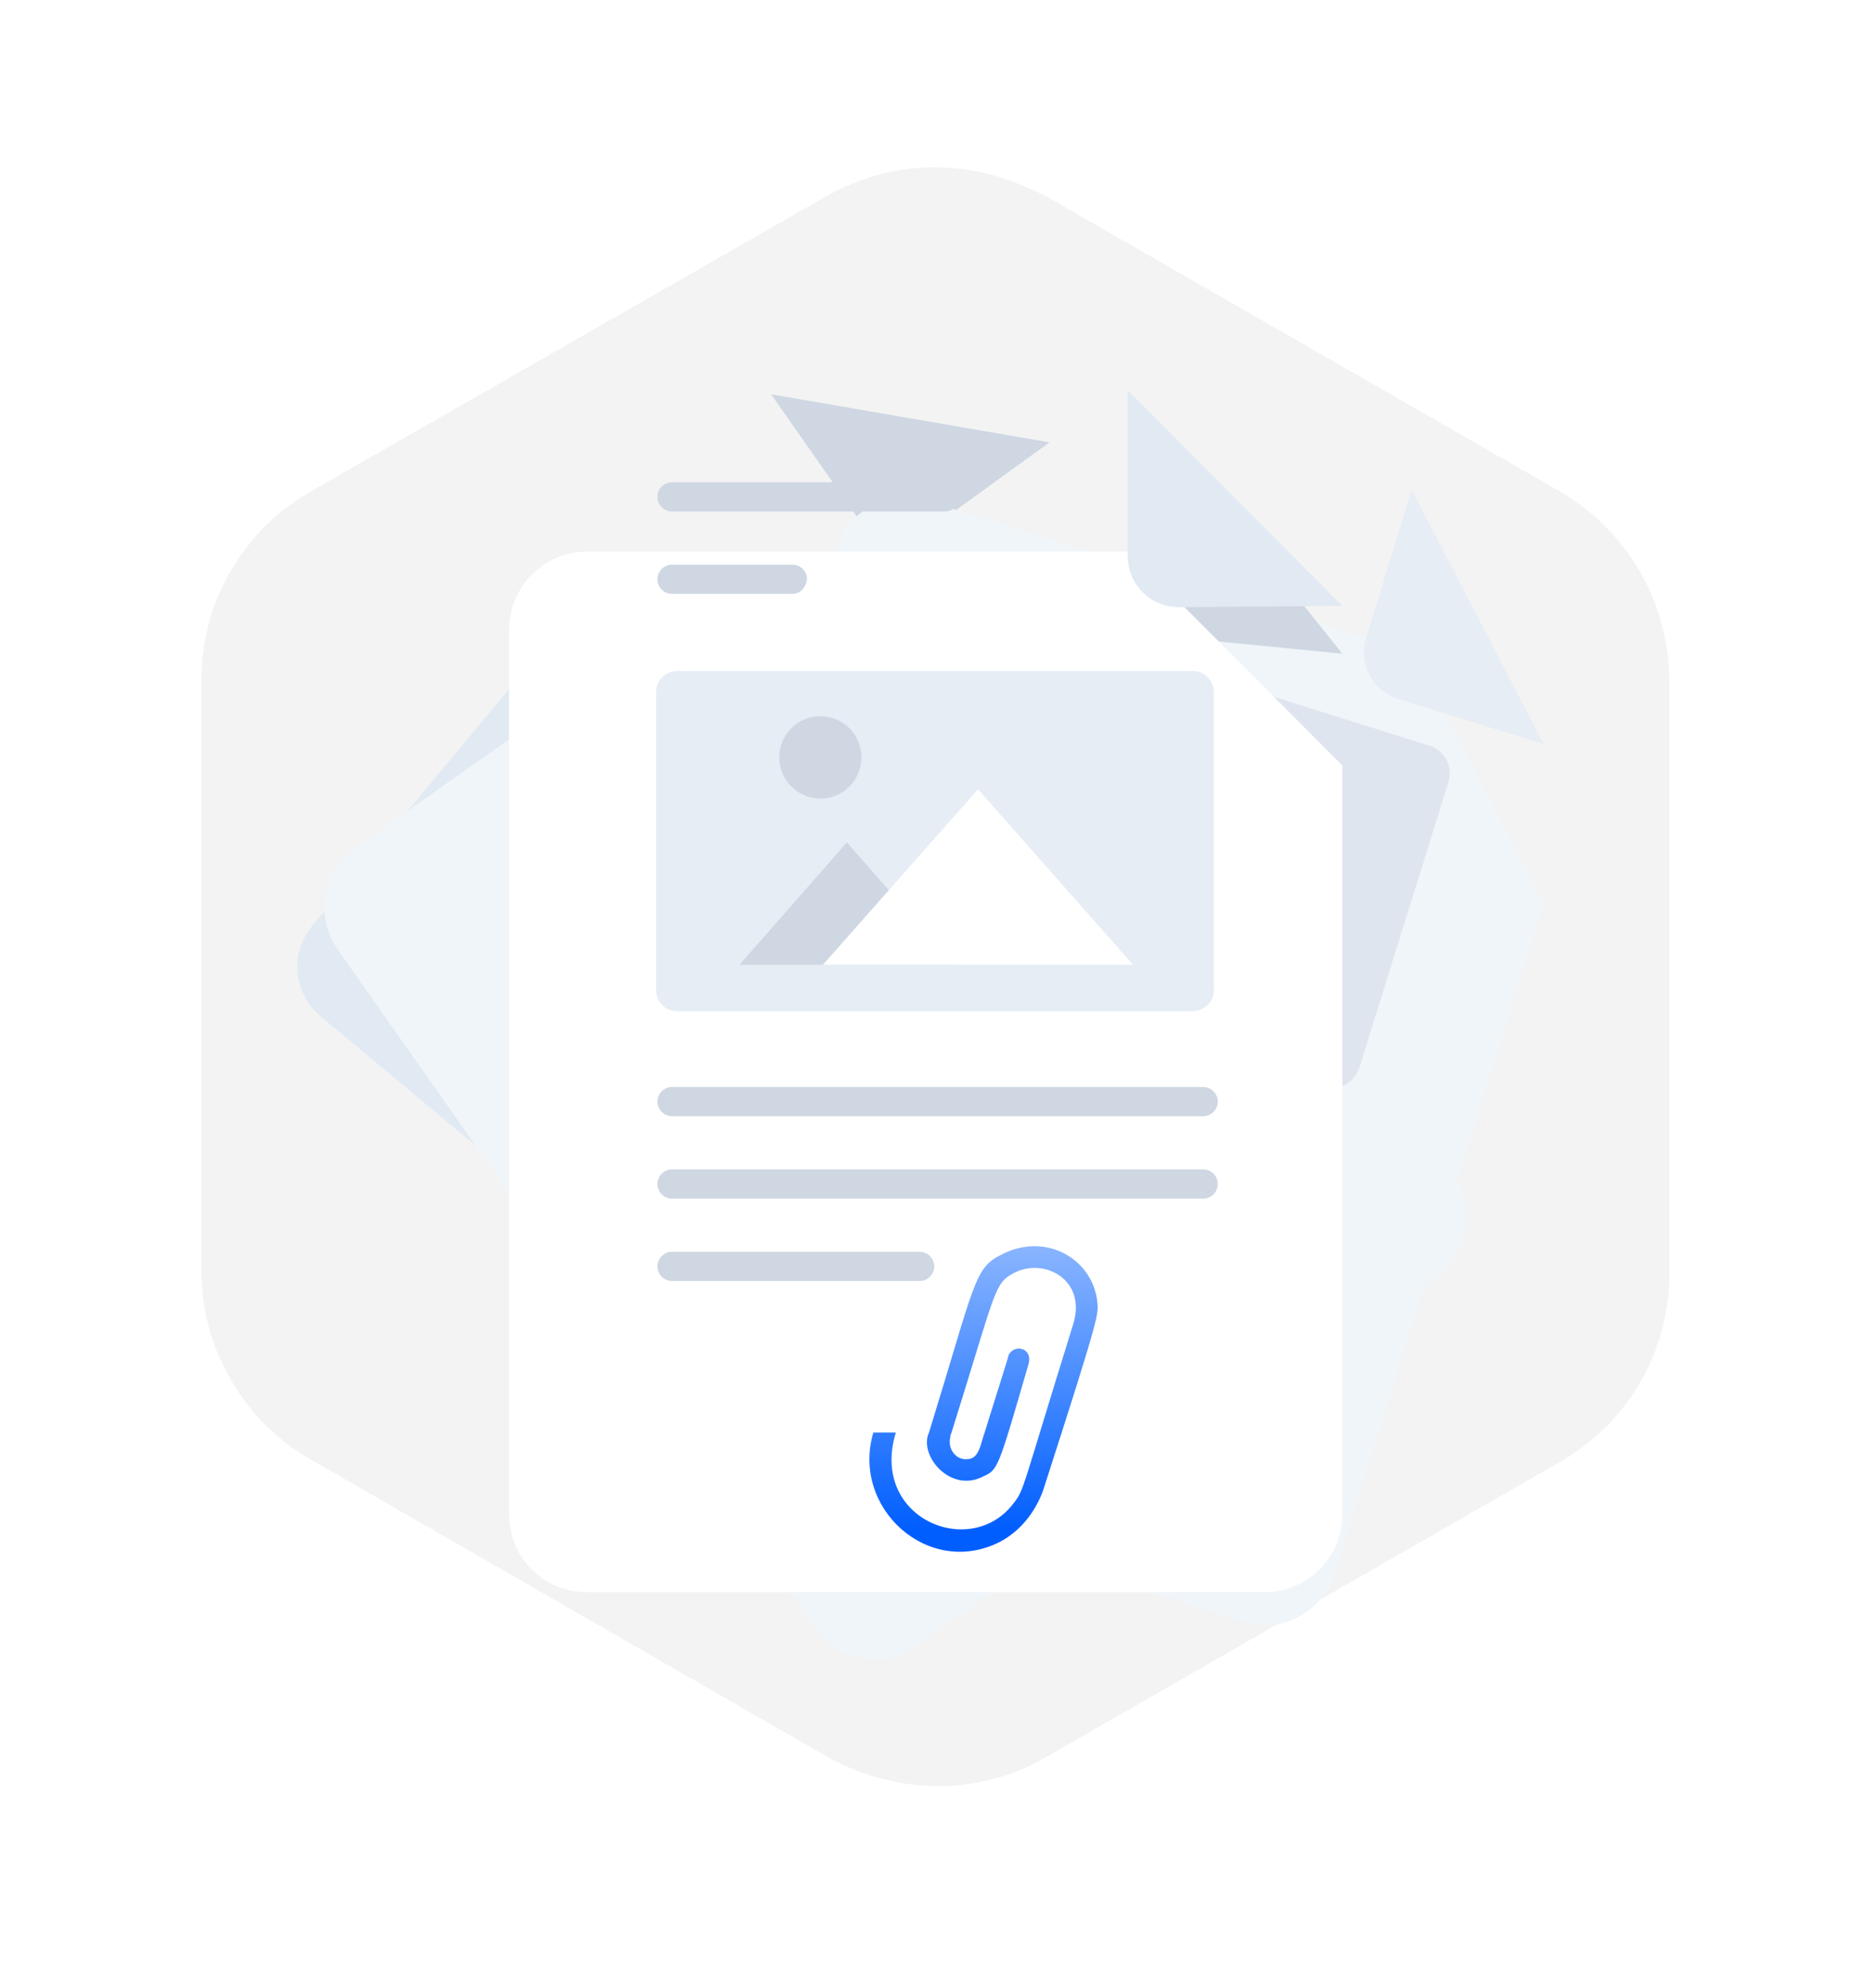 <svg width="129" height="137" viewBox="0 0 129 137" fill="none" xmlns="http://www.w3.org/2000/svg">
<g filter="url(#filter0_i_4740_4037)">
<path d="M115.03 42.886V83.73C115.03 84.38 115.03 84.921 114.921 85.571C114.377 90.23 111.658 94.347 107.525 96.731L72.068 117.098C68.697 119.048 64.672 119.59 60.974 118.615C59.56 118.29 58.255 117.748 57.059 117.098L21.493 96.622C18.774 95.105 16.708 92.83 15.403 90.122C14.424 88.172 13.88 85.897 13.88 83.621V42.886C13.88 40.719 14.315 38.66 15.185 36.71C16.49 33.893 18.557 31.51 21.385 29.885L56.95 9.517C60.431 7.567 64.346 7.025 68.153 8C69.458 8.325 70.763 8.867 72.068 9.517L107.525 29.885C110.679 31.727 112.963 34.543 114.16 37.902C114.704 39.419 115.03 41.152 115.03 42.886Z" fill="black" fill-opacity="0.05"/>
</g>
<path d="M58.448 38.363L91.221 65.748C93.138 67.305 93.412 70.144 91.768 72.067L67.029 101.742C65.477 103.665 62.647 103.94 60.73 102.292L22.114 70.052C20.197 68.495 19.924 65.656 21.567 63.733L41.377 39.92L58.448 38.363Z" fill="#E1EAF2"/>
<path d="M58.448 38.363L52.514 45.598C51.51 46.789 49.684 46.972 48.406 45.873L41.286 39.92L58.448 38.363Z" fill="#CED7E2"/>
<g filter="url(#filter1_d_4740_4037)">
<path d="M98.889 77.105L96.15 79.028L63.195 102.383C60.913 104.032 57.718 103.482 56.166 101.193L23.302 54.482C21.658 52.193 22.206 48.987 24.488 47.43L53.153 27.189L72.324 30.486L97.246 65.839L100.167 69.961C101.719 72.342 101.171 75.456 98.889 77.105Z" fill="#F0F5FA"/>
</g>
<path d="M72.324 30.486L63.834 36.622C62.374 37.721 60.274 37.355 59.178 35.798L53.153 27.189H53.245L72.324 30.486Z" fill="#CED7E2"/>
<path d="M98.889 77.105L96.15 79.028V65.839H97.155L100.076 69.961C101.719 72.342 101.171 75.456 98.889 77.105Z" fill="#CED7E2"/>
<g filter="url(#filter2_d_4740_4037)">
<path d="M106.375 51.277L91.951 97.437C91.13 100.093 88.3 101.65 85.652 100.735L43.933 87.637C41.286 86.813 39.825 83.974 40.647 81.226L57.627 26.822C58.448 24.166 61.278 22.609 63.925 23.525L97.429 33.966" fill="#F0F5FA"/>
</g>
<path opacity="0.5" d="M99.802 53.933L93.686 73.533C93.321 74.632 92.225 75.273 91.13 74.907L54.158 63.275C53.062 62.908 52.423 61.809 52.788 60.71L58.905 41.11C59.27 40.011 60.365 39.37 61.461 39.736L98.433 51.368C99.528 51.643 100.167 52.834 99.802 53.933Z" fill="#CED7E2"/>
<path d="M106.375 51.277L96.334 48.163C94.599 47.613 93.595 45.781 94.142 43.95L97.246 33.875H97.338L106.375 51.277Z" fill="#E6EDF5"/>
<path d="M92.499 45.049L81.362 43.95C79.445 43.766 77.984 42.026 78.258 40.011L79.445 28.837H79.536L92.499 45.049Z" fill="#CED7E2"/>
<g filter="url(#filter3_d_4740_4037)">
<path d="M92.499 41.751V93.316C92.499 96.338 90.125 98.72 87.113 98.72H40.464C37.451 98.72 35.078 96.338 35.078 93.316V32.409C35.078 29.387 37.542 27.006 40.464 27.006H77.801L92.499 41.751Z" fill="white"/>
</g>
<path d="M92.499 41.751L81.27 41.843C79.262 41.843 77.71 40.286 77.71 38.271V27.006H77.801L92.499 41.751Z" fill="#E1EAF2"/>
<path d="M82.183 69.686H46.672C45.85 69.686 45.211 69.045 45.211 68.221V47.705C45.211 46.88 45.85 46.239 46.672 46.239H82.183C83.005 46.239 83.644 46.88 83.644 47.705V68.129C83.735 68.953 83.005 69.686 82.183 69.686Z" fill="#E6EDF5"/>
<path d="M65.751 66.48H50.962L58.357 58.054L65.751 66.48Z" fill="#CED7E2"/>
<path d="M78.075 66.48H56.713L67.394 54.391L78.075 66.48Z" fill="white"/>
<path d="M56.531 55.032C58.094 55.032 59.361 53.761 59.361 52.193C59.361 50.624 58.094 49.353 56.531 49.353C54.968 49.353 53.701 50.624 53.701 52.193C53.701 53.761 54.968 55.032 56.531 55.032Z" fill="#CED7E2"/>
<path d="M82.913 76.921H46.306C45.759 76.921 45.302 76.464 45.302 75.914C45.302 75.365 45.759 74.907 46.306 74.907H82.913C83.461 74.907 83.918 75.365 83.918 75.914C83.918 76.464 83.461 76.921 82.913 76.921Z" fill="#CED7E2"/>
<path d="M82.913 82.6H46.306C45.759 82.6 45.302 82.142 45.302 81.593C45.302 81.043 45.759 80.585 46.306 80.585H82.913C83.461 80.585 83.918 81.043 83.918 81.593C83.918 82.142 83.461 82.6 82.913 82.6Z" fill="#CED7E2"/>
<path d="M64.382 87.271C64.382 87.821 63.925 88.278 63.378 88.278H46.306C45.759 88.278 45.302 87.821 45.302 87.271C45.302 86.722 45.759 86.263 46.306 86.263H63.378C63.925 86.263 64.382 86.722 64.382 87.271Z" fill="#CED7E2"/>
<path d="M65.112 35.249H46.306C45.759 35.249 45.302 34.791 45.302 34.241C45.302 33.692 45.759 33.234 46.306 33.234H65.112C65.66 33.234 66.116 33.692 66.116 34.241C66.116 34.791 65.66 35.249 65.112 35.249Z" fill="#CED7E2"/>
<path d="M54.614 40.927H46.306C45.759 40.927 45.302 40.469 45.302 39.92C45.302 39.37 45.759 38.912 46.306 38.912H54.614C55.161 38.912 55.618 39.37 55.618 39.92C55.527 40.469 55.161 40.927 54.614 40.927Z" fill="#CED7E2"/>
<path d="M71.868 102.75C71.32 104.215 70.316 105.497 68.946 106.23C64.017 108.794 58.63 103.94 60.182 98.72H61.734C59.908 104.673 66.938 107.512 69.859 103.574C70.589 102.658 70.407 102.658 73.967 91.209C74.88 88.187 71.959 86.63 69.859 87.729C68.49 88.462 68.672 88.828 65.569 98.72C65.477 98.903 65.477 99.086 65.477 99.086C65.295 99.91 65.934 100.643 66.664 100.551C67.486 100.551 67.577 99.452 67.851 98.72C69.22 94.323 69.494 93.499 69.494 93.407C69.859 92.583 71.228 92.858 70.863 94.049C68.764 101.284 68.764 101.284 67.759 101.742C65.477 102.933 63.286 100.277 64.017 98.72C67.212 88.37 67.12 87.363 69.037 86.447C72.05 84.89 75.245 86.722 75.61 89.652C75.702 90.568 75.884 90.293 71.868 102.75Z" fill="url(#paint0_linear_4740_4037)"/>
<defs>
<filter id="filter0_i_4740_4037" x="13.88" y="7.526" width="101.15" height="115.562" filterUnits="userSpaceOnUse" color-interpolation-filters="sRGB">
<feFlood flood-opacity="0" result="BackgroundImageFix"/>
<feBlend mode="normal" in="SourceGraphic" in2="BackgroundImageFix" result="shape"/>
<feColorMatrix in="SourceAlpha" type="matrix" values="0 0 0 0 0 0 0 0 0 0 0 0 0 0 0 0 0 0 127 0" result="hardAlpha"/>
<feOffset dy="4"/>
<feGaussianBlur stdDeviation="2"/>
<feComposite in2="hardAlpha" operator="arithmetic" k2="-1" k3="1"/>
<feColorMatrix type="matrix" values="0 0 0 0 0 0 0 0 0 0 0 0 0 0 0 0 0 0 0.07 0"/>
<feBlend mode="normal" in2="shape" result="effect1_innerShadow_4740_4037"/>
</filter>
<filter id="filter1_d_4740_4037" x="0.352" y="16.189" width="122.695" height="120.147" filterUnits="userSpaceOnUse" color-interpolation-filters="sRGB">
<feFlood flood-opacity="0" result="BackgroundImageFix"/>
<feColorMatrix in="SourceAlpha" type="matrix" values="0 0 0 0 0 0 0 0 0 0 0 0 0 0 0 0 0 0 127 0" result="hardAlpha"/>
<feOffset dy="11"/>
<feGaussianBlur stdDeviation="11"/>
<feColorMatrix type="matrix" values="0 0 0 0 0.398 0 0 0 0 0.477 0 0 0 0 0.575 0 0 0 0.18 0"/>
<feBlend mode="normal" in2="BackgroundImageFix" result="effect1_dropShadow_4740_4037"/>
<feBlend mode="normal" in="SourceGraphic" in2="effect1_dropShadow_4740_4037" result="shape"/>
</filter>
<filter id="filter2_d_4740_4037" x="18.418" y="12.261" width="109.957" height="121.737" filterUnits="userSpaceOnUse" color-interpolation-filters="sRGB">
<feFlood flood-opacity="0" result="BackgroundImageFix"/>
<feColorMatrix in="SourceAlpha" type="matrix" values="0 0 0 0 0 0 0 0 0 0 0 0 0 0 0 0 0 0 127 0" result="hardAlpha"/>
<feOffset dy="11"/>
<feGaussianBlur stdDeviation="11"/>
<feColorMatrix type="matrix" values="0 0 0 0 0.398 0 0 0 0 0.477 0 0 0 0 0.575 0 0 0 0.18 0"/>
<feBlend mode="normal" in2="BackgroundImageFix" result="effect1_dropShadow_4740_4037"/>
<feBlend mode="normal" in="SourceGraphic" in2="effect1_dropShadow_4740_4037" result="shape"/>
</filter>
<filter id="filter3_d_4740_4037" x="13.078" y="16.006" width="101.421" height="115.714" filterUnits="userSpaceOnUse" color-interpolation-filters="sRGB">
<feFlood flood-opacity="0" result="BackgroundImageFix"/>
<feColorMatrix in="SourceAlpha" type="matrix" values="0 0 0 0 0 0 0 0 0 0 0 0 0 0 0 0 0 0 127 0" result="hardAlpha"/>
<feOffset dy="11"/>
<feGaussianBlur stdDeviation="11"/>
<feColorMatrix type="matrix" values="0 0 0 0 0.398 0 0 0 0 0.477 0 0 0 0 0.575 0 0 0 0.18 0"/>
<feBlend mode="normal" in2="BackgroundImageFix" result="effect1_dropShadow_4740_4037"/>
<feBlend mode="normal" in="SourceGraphic" in2="effect1_dropShadow_4740_4037" result="shape"/>
</filter>
<linearGradient id="paint0_linear_4740_4037" x1="67.768" y1="86.051" x2="67.768" y2="105.495" gradientUnits="userSpaceOnUse">
<stop stop-color="#88B4FF"/>
<stop offset="1" stop-color="#005EFF"/>
</linearGradient>
</defs>
</svg>
